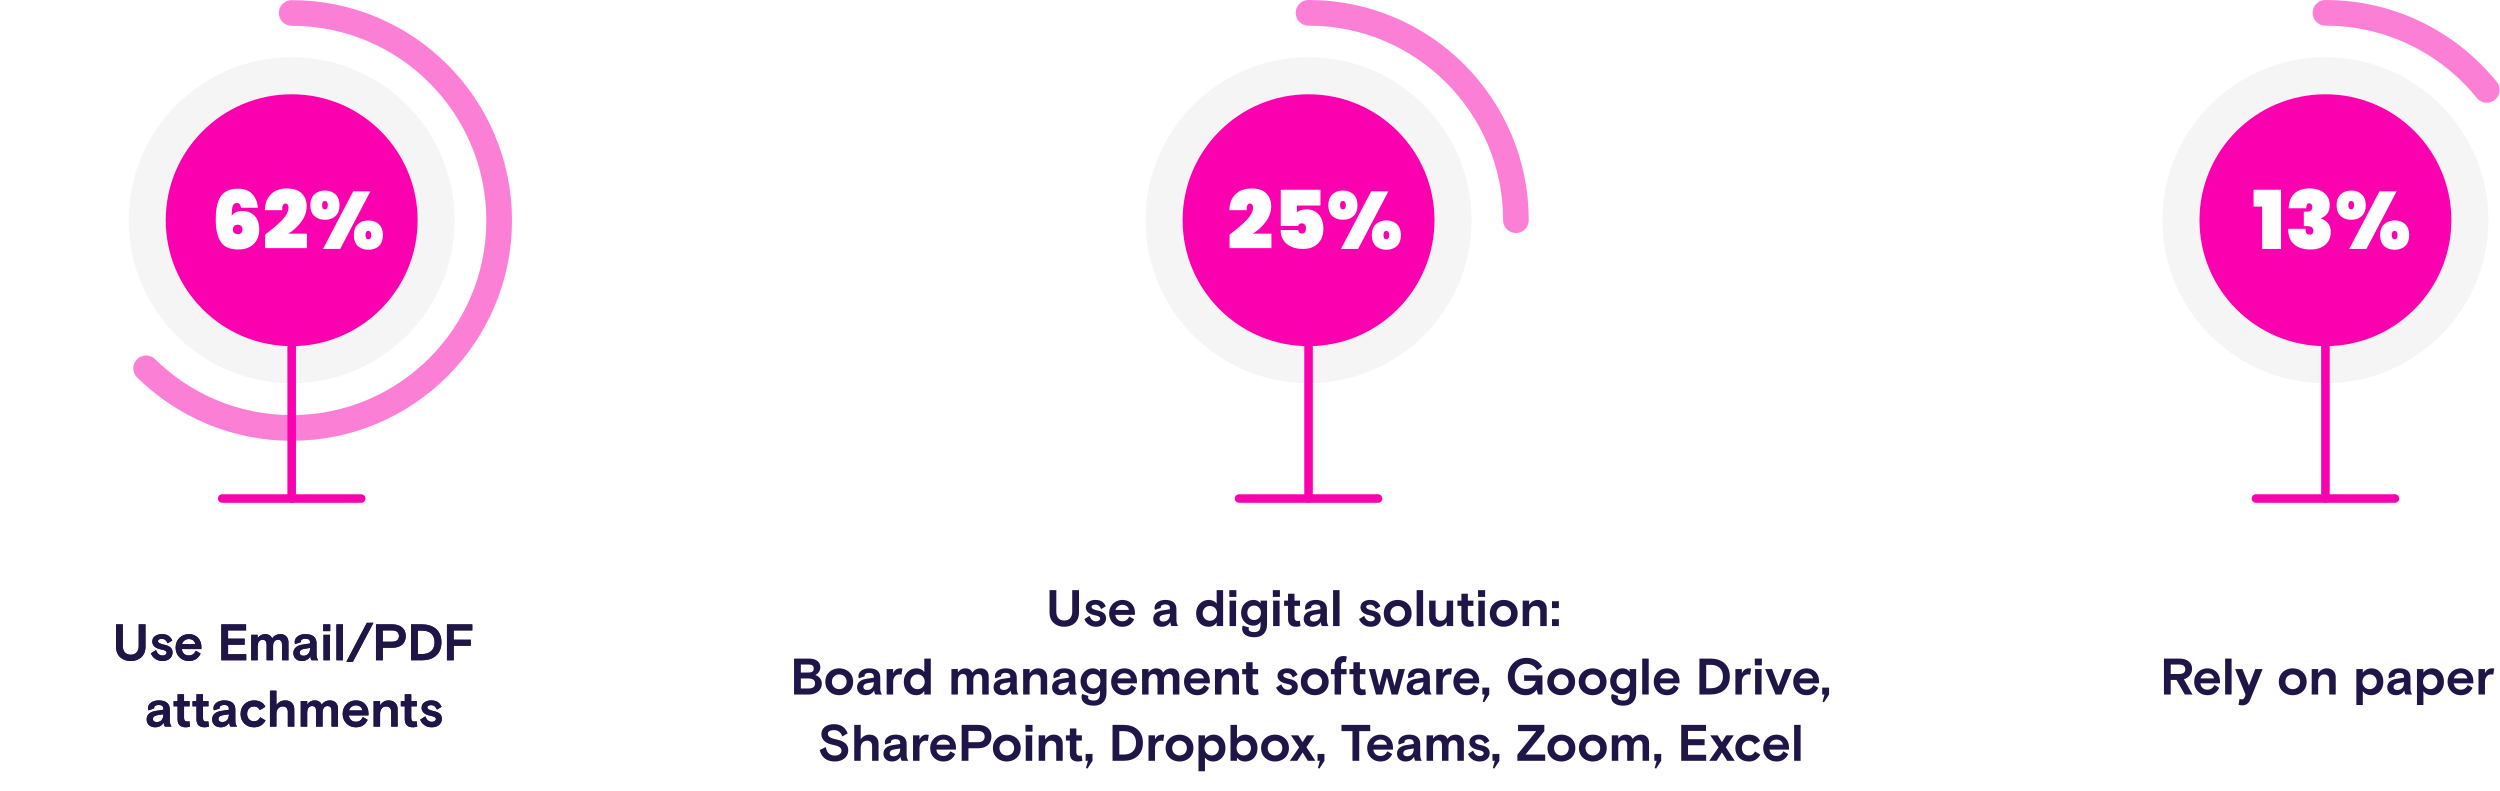 <svg xmlns="http://www.w3.org/2000/svg" width="1169" height="370" viewBox="0 0 1169 370" fill="none"><circle cx="136.387" cy="102.969" r="76.219" fill="#F5F5F5"></circle><path opacity="0.5" d="M136.386 6.064C189.97 6.064 233.408 49.503 233.408 103.087C233.408 156.671 189.97 200.109 136.386 200.109C109.869 200.109 85.837 189.471 68.324 172.23" stroke="#FB00AE" stroke-width="12" stroke-linecap="round"></path><path d="M134.387 233.105C134.387 234.21 135.282 235.105 136.387 235.105C137.491 235.105 138.387 234.21 138.387 233.105L134.387 233.105ZM134.387 107.105L134.387 233.105L138.387 233.105L138.387 107.105L134.387 107.105Z" fill="#FB00AE"></path><path d="M103.902 233.105L168.871 233.105" stroke="#FB00AE" stroke-width="4" stroke-linecap="round"></path><g filter="url(#filter0_d_74_377)"><circle cx="136.387" cy="102.968" r="58.886" fill="#FB00AE"></circle></g><path d="M112.732 97.13C112.581 96.373 112.353 95.818 112.05 95.464C111.773 95.111 111.331 94.934 110.725 94.934C109.766 94.934 109.122 95.426 108.794 96.411C108.491 97.37 108.339 98.872 108.339 100.917C108.794 100.211 109.45 99.655 110.308 99.251C111.167 98.847 112.139 98.645 113.224 98.645C115.648 98.645 117.579 99.39 119.018 100.88C120.483 102.369 121.215 104.528 121.215 107.355C121.215 109.249 120.811 110.902 120.003 112.316C119.22 113.705 118.097 114.778 116.633 115.535C115.168 116.293 113.439 116.671 111.444 116.671C107.481 116.671 104.729 115.46 103.189 113.036C101.649 110.587 100.879 107.166 100.879 102.773C100.879 99.34 101.232 96.562 101.939 94.442C102.646 92.321 103.757 90.756 105.272 89.746C106.812 88.736 108.806 88.231 111.255 88.231C114.259 88.231 116.519 89.089 118.034 90.806C119.574 92.523 120.42 94.631 120.571 97.13H112.732ZM111.141 105.083C110.46 105.083 109.917 105.272 109.513 105.651C109.109 106.03 108.907 106.56 108.907 107.242C108.907 107.999 109.096 108.567 109.475 108.946C109.879 109.299 110.435 109.476 111.141 109.476C111.848 109.476 112.391 109.299 112.77 108.946C113.174 108.567 113.376 107.999 113.376 107.242C113.376 106.56 113.174 106.03 112.77 105.651C112.366 105.272 111.823 105.083 111.141 105.083ZM123.934 109.703C127.317 107.179 129.994 104.894 131.963 102.849C133.932 100.779 134.917 98.847 134.917 97.055C134.917 96.449 134.778 95.982 134.5 95.653C134.248 95.325 133.907 95.161 133.478 95.161C132.973 95.161 132.569 95.426 132.266 95.956C131.988 96.461 131.887 97.244 131.963 98.304H123.821C123.897 95.956 124.401 94.025 125.336 92.51C126.295 90.996 127.532 89.885 129.047 89.178C130.562 88.471 132.228 88.117 134.046 88.117C137.277 88.117 139.638 88.9 141.127 90.465C142.642 92.005 143.4 93.987 143.4 96.411C143.4 98.961 142.579 101.359 140.938 103.606C139.322 105.828 137.29 107.709 134.841 109.249H143.513V116.028H123.934V109.703ZM145.119 95.956C145.119 93.735 145.75 92.043 147.013 90.882C148.275 89.695 149.929 89.102 151.974 89.102C153.993 89.102 155.622 89.695 156.859 90.882C158.121 92.043 158.752 93.735 158.752 95.956C158.752 98.178 158.121 99.87 156.859 101.031C155.622 102.192 153.993 102.773 151.974 102.773C149.929 102.773 148.275 102.192 147.013 101.031C145.75 99.87 145.119 98.178 145.119 95.956ZM173.181 89.481L159.055 116.406H151.027L165.152 89.481H173.181ZM151.898 93.987C151.039 93.987 150.61 94.644 150.61 95.956C150.61 97.244 151.039 97.888 151.898 97.888C152.352 97.888 152.693 97.724 152.92 97.395C153.173 97.067 153.299 96.588 153.299 95.956C153.299 95.3 153.173 94.808 152.92 94.48C152.693 94.151 152.352 93.987 151.898 93.987ZM165.455 109.93C165.455 107.709 166.086 106.017 167.349 104.856C168.611 103.669 170.252 103.076 172.272 103.076C174.317 103.076 175.958 103.669 177.195 104.856C178.432 106.017 179.051 107.709 179.051 109.93C179.051 112.152 178.432 113.856 177.195 115.043C175.958 116.204 174.317 116.785 172.272 116.785C170.252 116.785 168.611 116.204 167.349 115.043C166.086 113.856 165.455 112.152 165.455 109.93ZM172.234 107.961C171.35 107.961 170.909 108.618 170.909 109.93C170.909 111.243 171.35 111.9 172.234 111.9C172.663 111.9 172.991 111.736 173.219 111.407C173.471 111.079 173.597 110.587 173.597 109.93C173.597 109.299 173.471 108.82 173.219 108.491C172.991 108.138 172.663 107.961 172.234 107.961Z" fill="white"></path><path d="M61.142 309.086C57.206 309.086 54.254 306.686 54.254 302.39V291.95H57.422V302.078C57.422 304.694 58.862 306.158 61.142 306.158C63.422 306.158 64.862 304.694 64.862 302.078V291.95H68.03V302.39C68.03 306.686 65.078 309.086 61.142 309.086ZM75.977 309.086C73.001 309.086 71.321 307.358 70.529 305.51L72.953 303.974C73.457 305.462 74.489 306.542 76.025 306.542C76.961 306.542 77.897 306.086 77.897 305.222C77.897 304.43 77.105 304.022 75.353 303.686C73.025 303.23 71.201 302.126 71.201 299.966C71.201 297.734 73.313 296.51 75.641 296.51C78.233 296.51 79.601 297.494 80.561 299.51L78.377 300.806C77.873 299.51 76.913 298.718 75.689 298.718C74.705 298.718 73.889 299.03 73.889 299.774C73.889 300.542 74.825 301.07 76.697 301.454C79.481 302.03 80.681 303.134 80.681 305.126C80.681 307.358 78.929 309.086 75.977 309.086ZM88.225 309.086C84.913 309.086 82.105 306.566 82.105 302.798C82.105 299.03 84.913 296.51 88.369 296.51C91.777 296.51 94.177 298.982 94.177 302.462V303.518H85.009C85.201 305.342 86.497 306.494 88.273 306.494C89.881 306.494 90.841 305.726 91.561 304.31L93.817 305.606C92.641 308.006 90.841 309.086 88.225 309.086ZM85.057 301.214H91.369C91.081 299.726 89.953 298.814 88.273 298.814C86.689 298.814 85.489 299.87 85.057 301.214ZM103.478 308.75V291.95H115.07V294.782H106.646V298.646H114.398V301.478H106.646V305.918H115.142V308.75H103.478ZM117.464 308.75V296.846H120.488V298.43C121.376 297.062 122.696 296.51 123.944 296.51C125.696 296.51 126.752 297.278 127.256 298.55C128.12 297.158 129.584 296.51 131.048 296.51C133.52 296.51 134.888 298.07 134.888 300.422V308.75H131.864V301.382C131.864 299.99 131.312 299.15 129.992 299.15C128.648 299.15 127.688 300.158 127.688 302.126V308.75H124.664V301.43C124.664 299.99 124.064 299.15 122.744 299.15C121.568 299.15 120.488 300.158 120.488 302.078V308.75H117.464ZM141.172 309.086C138.82 309.086 137.164 307.622 137.164 305.366C137.164 302.942 139.156 301.766 141.412 301.43L144.988 300.878V300.422C144.988 299.27 144.268 298.622 142.804 298.622C141.412 298.622 140.668 299.222 140.668 299.966C140.668 300.062 140.668 300.11 140.716 300.254L138.004 301.166C137.86 300.854 137.788 300.494 137.788 300.158C137.788 298.31 139.612 296.51 142.804 296.51C146.14 296.51 148.012 297.926 148.012 300.83V305.798C148.012 307.166 148.228 307.91 148.804 308.75H145.732C145.54 308.51 145.156 307.886 145.156 306.854C144.316 308.342 142.876 309.086 141.172 309.086ZM141.892 306.638C143.644 306.638 144.988 305.486 144.988 303.182V302.966L142.108 303.446C140.812 303.662 140.116 304.238 140.116 305.198C140.116 306.158 140.836 306.638 141.892 306.638ZM151.117 295.118V291.95H154.429V295.118H151.117ZM151.261 308.75V296.846H154.285V308.75H151.261ZM157.308 308.75V291.95H160.332V308.75H157.308ZM161.939 309.47L171.539 291.23H174.611L165.011 309.47H161.939ZM175.806 308.75V291.95H183.438C187.23 291.95 189.726 293.894 189.726 297.422C189.726 300.95 187.23 302.894 183.438 302.894H178.974V308.75H175.806ZM178.974 300.062H183.342C185.55 300.062 186.558 299.006 186.558 297.422C186.558 295.838 185.55 294.782 183.342 294.782H178.974V300.062ZM192.213 308.75V291.95H197.277C202.533 291.95 206.421 294.71 206.421 300.35C206.421 305.99 202.533 308.75 197.277 308.75H192.213ZM195.381 305.822H197.493C200.901 305.822 203.205 303.998 203.205 300.35C203.205 296.702 200.901 294.878 197.493 294.878H195.381V305.822ZM208.994 308.75V291.95H220.85V294.782H212.162V299.126H220.13V301.958H212.162V308.75H208.994ZM72.57 340.086C70.218 340.086 68.562 338.622 68.562 336.366C68.562 333.942 70.554 332.766 72.81 332.43L76.386 331.878V331.422C76.386 330.27 75.666 329.622 74.202 329.622C72.81 329.622 72.066 330.222 72.066 330.966C72.066 331.062 72.066 331.11 72.114 331.254L69.402 332.166C69.258 331.854 69.186 331.494 69.186 331.158C69.186 329.31 71.01 327.51 74.202 327.51C77.538 327.51 79.41 328.926 79.41 331.83V336.798C79.41 338.166 79.626 338.91 80.202 339.75H77.13C76.938 339.51 76.554 338.886 76.554 337.854C75.714 339.342 74.274 340.086 72.57 340.086ZM73.29 337.638C75.042 337.638 76.386 336.486 76.386 334.182V333.966L73.506 334.446C72.21 334.662 71.514 335.238 71.514 336.198C71.514 337.158 72.234 337.638 73.29 337.638ZM86.848 340.086C84.784 340.086 83.032 339.222 83.032 336.294V330.294H81.184V327.846H83.032V324.63H86.056V327.846H88.648V330.294H86.056V335.718C86.056 336.942 86.656 337.398 87.568 337.398C88.024 337.398 88.336 337.326 88.576 337.254L88.864 339.75C88.336 339.942 87.544 340.086 86.848 340.086ZM95.684 340.086C93.62 340.086 91.868 339.222 91.868 336.294V330.294H90.02V327.846H91.868V324.63H94.892V327.846H97.484V330.294H94.892V335.718C94.892 336.942 95.492 337.398 96.404 337.398C96.86 337.398 97.172 337.326 97.412 337.254L97.7 339.75C97.172 339.942 96.38 340.086 95.684 340.086ZM103.203 340.086C100.851 340.086 99.195 338.622 99.195 336.366C99.195 333.942 101.187 332.766 103.443 332.43L107.019 331.878V331.422C107.019 330.27 106.299 329.622 104.835 329.622C103.443 329.622 102.699 330.222 102.699 330.966C102.699 331.062 102.699 331.11 102.747 331.254L100.035 332.166C99.891 331.854 99.819 331.494 99.819 331.158C99.819 329.31 101.643 327.51 104.835 327.51C108.171 327.51 110.043 328.926 110.043 331.83V336.798C110.043 338.166 110.259 338.91 110.835 339.75H107.763C107.571 339.51 107.187 338.886 107.187 337.854C106.347 339.342 104.907 340.086 103.203 340.086ZM103.923 337.638C105.675 337.638 107.019 336.486 107.019 334.182V333.966L104.139 334.446C102.843 334.662 102.147 335.238 102.147 336.198C102.147 337.158 102.867 337.638 103.923 337.638ZM118.744 340.086C115.216 340.086 112.48 337.59 112.48 333.798C112.48 330.006 115.36 327.51 118.744 327.51C121.336 327.51 123.208 328.542 124.072 330.486L121.504 332.046C120.784 330.702 119.8 330.342 118.72 330.342C116.944 330.342 115.552 331.686 115.552 333.798C115.552 335.934 116.896 337.254 118.72 337.254C120.208 337.254 121.048 336.654 121.696 335.382L124.192 336.894C122.992 338.934 121.288 340.086 118.744 340.086ZM126.23 339.75V322.95H129.254V329.718C130.142 328.326 131.63 327.51 133.382 327.51C135.974 327.51 137.606 329.166 137.606 331.71V339.75H134.582V332.886C134.582 331.326 133.766 330.342 132.182 330.342C130.502 330.342 129.254 331.71 129.254 333.702V339.75H126.23ZM140.62 339.75V327.846H143.644V329.43C144.532 328.062 145.852 327.51 147.1 327.51C148.852 327.51 149.908 328.278 150.412 329.55C151.276 328.158 152.74 327.51 154.204 327.51C156.676 327.51 158.044 329.07 158.044 331.422V339.75H155.02V332.382C155.02 330.99 154.468 330.15 153.148 330.15C151.804 330.15 150.844 331.158 150.844 333.126V339.75H147.82V332.43C147.82 330.99 147.22 330.15 145.9 330.15C144.724 330.15 143.644 331.158 143.644 333.078V339.75H140.62ZM166.342 340.086C163.03 340.086 160.222 337.566 160.222 333.798C160.222 330.03 163.03 327.51 166.486 327.51C169.894 327.51 172.294 329.982 172.294 333.462V334.518H163.126C163.318 336.342 164.614 337.494 166.39 337.494C167.998 337.494 168.958 336.726 169.678 335.31L171.934 336.606C170.758 339.006 168.958 340.086 166.342 340.086ZM163.174 332.214H169.486C169.198 330.726 168.07 329.814 166.39 329.814C164.806 329.814 163.606 330.87 163.174 332.214ZM174.699 339.75V327.846H177.723V329.766C178.611 328.398 180.027 327.51 181.755 327.51C184.299 327.51 185.931 329.166 185.931 331.638V339.75H182.907V332.886C182.907 331.326 182.163 330.342 180.483 330.342C178.899 330.342 177.723 331.71 177.723 333.702V339.75H174.699ZM193.091 340.086C191.027 340.086 189.275 339.222 189.275 336.294V330.294H187.427V327.846H189.275V324.63H192.299V327.846H194.891V330.294H192.299V335.718C192.299 336.942 192.899 337.398 193.811 337.398C194.267 337.398 194.579 337.326 194.819 337.254L195.107 339.75C194.579 339.942 193.787 340.086 193.091 340.086ZM201.907 340.086C198.931 340.086 197.251 338.358 196.459 336.51L198.883 334.974C199.387 336.462 200.419 337.542 201.955 337.542C202.891 337.542 203.827 337.086 203.827 336.222C203.827 335.43 203.035 335.022 201.283 334.686C198.955 334.23 197.131 333.126 197.131 330.966C197.131 328.734 199.243 327.51 201.571 327.51C204.163 327.51 205.531 328.494 206.491 330.51L204.307 331.806C203.803 330.51 202.843 329.718 201.619 329.718C200.635 329.718 199.819 330.03 199.819 330.774C199.819 331.542 200.755 332.07 202.627 332.454C205.411 333.03 206.611 334.134 206.611 336.126C206.611 338.358 204.859 340.086 201.907 340.086Z" fill="#201547"></path><path d="M61.142 309.086C57.206 309.086 54.254 306.686 54.254 302.39V291.95H57.422V302.078C57.422 304.694 58.862 306.158 61.142 306.158C63.422 306.158 64.862 304.694 64.862 302.078V291.95H68.03V302.39C68.03 306.686 65.078 309.086 61.142 309.086Z" fill="#201547"></path><path d="M75.978 309.086C73.001 309.086 71.322 307.358 70.529 305.51L72.954 303.974C73.457 305.462 74.49 306.542 76.025 306.542C76.962 306.542 77.897 306.086 77.897 305.222C77.897 304.43 77.106 304.022 75.353 303.686C73.025 303.23 71.201 302.126 71.201 299.966C71.201 297.734 73.314 296.51 75.641 296.51C78.234 296.51 79.602 297.494 80.561 299.51L78.377 300.806C77.874 299.51 76.913 298.718 75.689 298.718C74.706 298.718 73.889 299.03 73.889 299.774C73.889 300.542 74.826 301.07 76.698 301.454C79.481 302.03 80.681 303.134 80.681 305.126C80.681 307.358 78.93 309.086 75.978 309.086Z" fill="#201547"></path><path d="M88.225 309.086C84.913 309.086 82.105 306.566 82.105 302.798C82.105 299.03 84.913 296.51 88.369 296.51C91.777 296.51 94.177 298.982 94.177 302.462V303.518H85.009C85.201 305.342 86.497 306.494 88.273 306.494C89.881 306.494 90.841 305.726 91.561 304.31L93.817 305.606C92.641 308.006 90.841 309.086 88.225 309.086ZM85.057 301.214H91.369C91.081 299.726 89.953 298.814 88.273 298.814C86.689 298.814 85.489 299.87 85.057 301.214Z" fill="#201547"></path><path d="M103.478 308.75V291.95H115.07V294.782H106.646V298.646H114.398V301.478H106.646V305.918H115.142V308.75H103.478Z" fill="#201547"></path><path d="M117.464 308.75V296.846H120.488V298.43C121.376 297.062 122.696 296.51 123.944 296.51C125.696 296.51 126.752 297.278 127.256 298.55C128.12 297.158 129.584 296.51 131.048 296.51C133.52 296.51 134.888 298.07 134.888 300.422V308.75H131.864V301.382C131.864 299.99 131.312 299.15 129.992 299.15C128.648 299.15 127.688 300.158 127.688 302.126V308.75H124.664V301.43C124.664 299.99 124.064 299.15 122.744 299.15C121.568 299.15 120.488 300.158 120.488 302.078V308.75H117.464Z" fill="#201547"></path><path d="M141.172 309.086C138.82 309.086 137.164 307.622 137.164 305.366C137.164 302.942 139.156 301.766 141.412 301.43L144.988 300.878V300.422C144.988 299.27 144.268 298.622 142.804 298.622C141.412 298.622 140.668 299.222 140.668 299.966C140.668 300.062 140.668 300.11 140.716 300.254L138.004 301.166C137.86 300.854 137.788 300.494 137.788 300.158C137.788 298.31 139.612 296.51 142.804 296.51C146.14 296.51 148.012 297.926 148.012 300.83V305.798C148.012 307.166 148.228 307.91 148.804 308.75H145.732C145.54 308.51 145.156 307.886 145.156 306.854C144.316 308.342 142.876 309.086 141.172 309.086ZM141.892 306.638C143.644 306.638 144.988 305.486 144.988 303.182V302.966L142.108 303.446C140.812 303.662 140.116 304.238 140.116 305.198C140.116 306.158 140.836 306.638 141.892 306.638Z" fill="#201547"></path><path d="M151.117 295.118V291.95H154.429V295.118H151.117ZM151.261 308.75V296.846H154.285V308.75H151.261Z" fill="#201547"></path><path d="M157.308 308.75V291.95H160.332V308.75H157.308Z" fill="#201547"></path><path d="M161.939 309.47L171.539 291.23H174.611L165.011 309.47H161.939Z" fill="#201547"></path><path d="M175.806 308.75V291.95H183.438C187.23 291.95 189.726 293.894 189.726 297.422C189.726 300.95 187.23 302.894 183.438 302.894H178.974V308.75H175.806ZM178.974 300.062H183.342C185.55 300.062 186.558 299.006 186.558 297.422C186.558 295.838 185.55 294.782 183.342 294.782H178.974V300.062Z" fill="#201547"></path><path d="M192.213 308.75V291.95H197.277C202.533 291.95 206.421 294.71 206.421 300.35C206.421 305.99 202.533 308.75 197.277 308.75H192.213ZM195.381 305.822H197.493C200.901 305.822 203.205 303.998 203.205 300.35C203.205 296.702 200.901 294.878 197.493 294.878H195.381V305.822Z" fill="#201547"></path><path d="M208.994 308.75V291.95H220.85V294.782H212.162V299.126H220.13V301.958H212.162V308.75H208.994Z" fill="#201547"></path><path d="M72.57 340.086C70.218 340.086 68.562 338.622 68.562 336.366C68.562 333.942 70.554 332.766 72.81 332.43L76.386 331.878V331.422C76.386 330.27 75.666 329.622 74.202 329.622C72.81 329.622 72.066 330.222 72.066 330.966C72.066 331.062 72.066 331.11 72.114 331.254L69.402 332.166C69.258 331.854 69.186 331.494 69.186 331.158C69.186 329.31 71.01 327.51 74.202 327.51C77.538 327.51 79.41 328.926 79.41 331.83V336.798C79.41 338.166 79.626 338.91 80.202 339.75H77.13C76.938 339.51 76.554 338.886 76.554 337.854C75.714 339.342 74.274 340.086 72.57 340.086ZM73.29 337.638C75.042 337.638 76.386 336.486 76.386 334.182V333.966L73.506 334.446C72.21 334.662 71.514 335.238 71.514 336.198C71.514 337.158 72.234 337.638 73.29 337.638Z" fill="#201547"></path><path d="M86.849 340.086C84.784 340.086 83.032 339.222 83.032 336.294V330.294H81.184V327.846H83.032V324.63H86.056V327.846H88.648V330.294H86.056V335.718C86.056 336.942 86.656 337.398 87.569 337.398C88.025 337.398 88.337 337.326 88.576 337.254L88.865 339.75C88.337 339.942 87.544 340.086 86.849 340.086Z" fill="#201547"></path><path d="M95.684 340.086C93.621 340.086 91.868 339.222 91.868 336.294V330.294H90.02V327.846H91.868V324.63H94.892V327.846H97.484V330.294H94.892V335.718C94.892 336.942 95.493 337.398 96.404 337.398C96.861 337.398 97.172 337.326 97.412 337.254L97.701 339.75C97.172 339.942 96.38 340.086 95.684 340.086Z" fill="#201547"></path><path d="M103.203 340.086C100.851 340.086 99.195 338.622 99.195 336.366C99.195 333.942 101.187 332.766 103.443 332.43L107.019 331.878V331.422C107.019 330.27 106.299 329.622 104.835 329.622C103.443 329.622 102.699 330.222 102.699 330.966C102.699 331.062 102.699 331.11 102.747 331.254L100.035 332.166C99.891 331.854 99.819 331.494 99.819 331.158C99.819 329.31 101.643 327.51 104.835 327.51C108.171 327.51 110.043 328.926 110.043 331.83V336.798C110.043 338.166 110.259 338.91 110.835 339.75H107.763C107.571 339.51 107.187 338.886 107.187 337.854C106.347 339.342 104.907 340.086 103.203 340.086ZM103.923 337.638C105.675 337.638 107.019 336.486 107.019 334.182V333.966L104.139 334.446C102.843 334.662 102.147 335.238 102.147 336.198C102.147 337.158 102.867 337.638 103.923 337.638Z" fill="#201547"></path><path d="M118.744 340.086C115.216 340.086 112.48 337.59 112.48 333.798C112.48 330.006 115.36 327.51 118.744 327.51C121.336 327.51 123.208 328.542 124.072 330.486L121.504 332.046C120.784 330.702 119.8 330.342 118.72 330.342C116.944 330.342 115.552 331.686 115.552 333.798C115.552 335.934 116.896 337.254 118.72 337.254C120.208 337.254 121.048 336.654 121.696 335.382L124.192 336.894C122.992 338.934 121.288 340.086 118.744 340.086Z" fill="#201547"></path><path d="M126.23 339.75V322.95H129.254V329.718C130.142 328.326 131.63 327.51 133.382 327.51C135.974 327.51 137.606 329.166 137.606 331.71V339.75H134.582V332.886C134.582 331.326 133.766 330.342 132.182 330.342C130.502 330.342 129.254 331.71 129.254 333.702V339.75H126.23Z" fill="#201547"></path><path d="M140.621 339.75V327.846H143.645V329.43C144.533 328.062 145.853 327.51 147.101 327.51C148.853 327.51 149.909 328.278 150.413 329.55C151.277 328.158 152.741 327.51 154.205 327.51C156.677 327.51 158.045 329.07 158.045 331.422V339.75H155.021V332.382C155.021 330.99 154.469 330.15 153.149 330.15C151.805 330.15 150.845 331.158 150.845 333.126V339.75H147.821V332.43C147.821 330.99 147.221 330.15 145.901 330.15C144.725 330.15 143.645 331.158 143.645 333.078V339.75H140.621Z" fill="#201547"></path><path d="M166.342 340.086C163.03 340.086 160.222 337.566 160.222 333.798C160.222 330.03 163.03 327.51 166.486 327.51C169.894 327.51 172.294 329.982 172.294 333.462V334.518H163.126C163.318 336.342 164.614 337.494 166.39 337.494C167.998 337.494 168.958 336.726 169.678 335.31L171.934 336.606C170.758 339.006 168.958 340.086 166.342 340.086ZM163.174 332.214H169.486C169.198 330.726 168.07 329.814 166.39 329.814C164.806 329.814 163.606 330.87 163.174 332.214Z" fill="#201547"></path><path d="M174.699 339.75V327.846H177.723V329.766C178.611 328.398 180.027 327.51 181.755 327.51C184.299 327.51 185.931 329.166 185.931 331.638V339.75H182.907V332.886C182.907 331.326 182.163 330.342 180.483 330.342C178.899 330.342 177.723 331.71 177.723 333.702V339.75H174.699Z" fill="#201547"></path><path d="M193.091 340.086C191.027 340.086 189.275 339.222 189.275 336.294V330.294H187.427V327.846H189.275V324.63H192.299V327.846H194.891V330.294H192.299V335.718C192.299 336.942 192.899 337.398 193.811 337.398C194.267 337.398 194.579 337.326 194.819 337.254L195.107 339.75C194.579 339.942 193.787 340.086 193.091 340.086Z" fill="#201547"></path><path d="M201.907 340.086C198.931 340.086 197.251 338.358 196.459 336.51L198.883 334.974C199.387 336.462 200.419 337.542 201.955 337.542C202.891 337.542 203.827 337.086 203.827 336.222C203.827 335.43 203.035 335.022 201.283 334.686C198.955 334.23 197.131 333.126 197.131 330.966C197.131 328.734 199.243 327.51 201.571 327.51C204.163 327.51 205.531 328.494 206.491 330.51L204.307 331.806C203.803 330.51 202.843 329.718 201.619 329.718C200.635 329.718 199.819 330.03 199.819 330.774C199.819 331.542 200.755 332.07 202.627 332.454C205.411 333.03 206.611 334.134 206.611 336.126C206.611 338.358 204.859 340.086 201.907 340.086Z" fill="#201547"></path><circle cx="611.876" cy="102.969" r="76.219" fill="#F5F5F5"></circle><path opacity="0.5" d="M708.845 102.969C708.845 49.414 665.43 6 611.876 6" stroke="#FB00AE" stroke-width="12" stroke-linecap="round"></path><path d="M609.876 233.105C609.876 234.21 610.771 235.105 611.876 235.105C612.981 235.105 613.876 234.21 613.876 233.105L609.876 233.105ZM609.876 107.105L609.876 233.105L613.876 233.105L613.876 107.105L609.876 107.105Z" fill="#FB00AE"></path><path d="M579.392 233.105L644.36 233.105" stroke="#FB00AE" stroke-width="4" stroke-linecap="round"></path><g filter="url(#filter1_d_74_377)"><circle cx="611.876" cy="102.968" r="58.886" fill="#FB00AE"></circle></g><path d="M574.941 109.703C578.324 107.179 581.001 104.894 582.97 102.849C584.939 100.779 585.924 98.847 585.924 97.055C585.924 96.449 585.785 95.982 585.507 95.653C585.255 95.325 584.914 95.161 584.485 95.161C583.98 95.161 583.576 95.426 583.273 95.956C582.995 96.461 582.894 97.244 582.97 98.304H574.828C574.903 95.956 575.408 94.025 576.343 92.51C577.302 90.996 578.539 89.885 580.054 89.178C581.569 88.471 583.235 88.117 585.053 88.117C588.284 88.117 590.645 88.9 592.134 90.465C593.649 92.005 594.407 93.987 594.407 96.411C594.407 98.961 593.586 101.359 591.945 103.606C590.329 105.828 588.297 107.709 585.848 109.249H594.52V116.028H574.941V109.703ZM617.447 96.108H606.465V99.289C606.944 98.86 607.563 98.519 608.32 98.266C609.103 98.014 609.974 97.888 610.933 97.888C612.65 97.888 614.102 98.292 615.288 99.1C616.475 99.908 617.358 100.993 617.939 102.356C618.52 103.695 618.81 105.184 618.81 106.825C618.81 109.855 617.952 112.215 616.235 113.907C614.543 115.573 612.208 116.406 609.229 116.406C607.058 116.406 605.177 116.028 603.586 115.27C602.021 114.513 600.822 113.465 599.989 112.127C599.181 110.789 598.802 109.261 598.853 107.545H607.033C607.033 107.949 607.171 108.327 607.449 108.681C607.727 109.034 608.181 109.211 608.812 109.211C609.444 109.211 609.911 108.984 610.214 108.529C610.517 108.075 610.668 107.456 610.668 106.674C610.668 105.942 610.491 105.386 610.138 105.007C609.81 104.629 609.33 104.439 608.699 104.439C608.169 104.439 607.765 104.566 607.487 104.818C607.209 105.07 607.07 105.361 607.07 105.689H598.891V88.723H617.447V96.108ZM621.126 95.956C621.126 93.735 621.757 92.043 623.02 90.882C624.282 89.695 625.936 89.102 627.981 89.102C630 89.102 631.629 89.695 632.866 90.882C634.128 92.043 634.759 93.735 634.759 95.956C634.759 98.178 634.128 99.87 632.866 101.031C631.629 102.192 630 102.773 627.981 102.773C625.936 102.773 624.282 102.192 623.02 101.031C621.757 99.87 621.126 98.178 621.126 95.956ZM649.188 89.481L635.062 116.406H627.034L641.159 89.481H649.188ZM627.905 93.987C627.046 93.987 626.617 94.644 626.617 95.956C626.617 97.244 627.046 97.888 627.905 97.888C628.359 97.888 628.7 97.724 628.927 97.395C629.18 97.067 629.306 96.588 629.306 95.956C629.306 95.3 629.18 94.808 628.927 94.48C628.7 94.151 628.359 93.987 627.905 93.987ZM641.462 109.93C641.462 107.709 642.094 106.017 643.356 104.856C644.618 103.669 646.259 103.076 648.279 103.076C650.324 103.076 651.965 103.669 653.202 104.856C654.439 106.017 655.058 107.709 655.058 109.93C655.058 112.152 654.439 113.856 653.202 115.043C651.965 116.204 650.324 116.785 648.279 116.785C646.259 116.785 644.618 116.204 643.356 115.043C642.094 113.856 641.462 112.152 641.462 109.93ZM648.241 107.961C647.357 107.961 646.916 108.618 646.916 109.93C646.916 111.243 647.357 111.9 648.241 111.9C648.67 111.9 648.998 111.736 649.226 111.407C649.478 111.079 649.604 110.587 649.604 109.93C649.604 109.299 649.478 108.82 649.226 108.491C648.998 108.138 648.67 107.961 648.241 107.961Z" fill="white"></path><path d="M497.654 293.086C493.718 293.086 490.766 290.686 490.766 286.39V275.95H493.934V286.078C493.934 288.694 495.374 290.158 497.654 290.158C499.934 290.158 501.374 288.694 501.374 286.078V275.95H504.542V286.39C504.542 290.686 501.59 293.086 497.654 293.086Z" fill="#201547"></path><path d="M512.489 293.086C509.513 293.086 507.833 291.358 507.041 289.51L509.465 287.974C509.969 289.462 511.001 290.542 512.537 290.542C513.473 290.542 514.409 290.086 514.409 289.222C514.409 288.43 513.617 288.022 511.865 287.686C509.537 287.23 507.713 286.126 507.713 283.966C507.713 281.734 509.825 280.51 512.153 280.51C514.745 280.51 516.113 281.494 517.073 283.51L514.889 284.806C514.385 283.51 513.425 282.718 512.201 282.718C511.217 282.718 510.401 283.03 510.401 283.774C510.401 284.542 511.337 285.07 513.209 285.454C515.993 286.03 517.193 287.134 517.193 289.126C517.193 291.358 515.441 293.086 512.489 293.086Z" fill="#201547"></path><path d="M524.737 293.086C521.425 293.086 518.617 290.566 518.617 286.798C518.617 283.03 521.425 280.51 524.881 280.51C528.289 280.51 530.689 282.982 530.689 286.462V287.518H521.521C521.713 289.342 523.009 290.494 524.785 290.494C526.393 290.494 527.353 289.726 528.073 288.31L530.329 289.606C529.153 292.006 527.353 293.086 524.737 293.086ZM521.569 285.214H527.881C527.593 283.726 526.465 282.814 524.785 282.814C523.201 282.814 522.001 283.87 521.569 285.214Z" fill="#201547"></path><path d="M543.254 293.086C540.902 293.086 539.246 291.622 539.246 289.366C539.246 286.942 541.238 285.766 543.494 285.43L547.07 284.878V284.422C547.07 283.27 546.35 282.622 544.886 282.622C543.494 282.622 542.75 283.222 542.75 283.966C542.75 284.062 542.75 284.11 542.798 284.254L540.086 285.166C539.942 284.854 539.87 284.494 539.87 284.158C539.87 282.31 541.694 280.51 544.886 280.51C548.222 280.51 550.094 281.926 550.094 284.83V289.798C550.094 291.166 550.31 291.91 550.886 292.75H547.814C547.622 292.51 547.238 291.886 547.238 290.854C546.398 292.342 544.958 293.086 543.254 293.086ZM543.974 290.638C545.726 290.638 547.07 289.486 547.07 287.182V286.966L544.19 287.446C542.894 287.662 542.198 288.238 542.198 289.198C542.198 290.158 542.918 290.638 543.974 290.638Z" fill="#201547"></path><path d="M565.16 293.086C561.92 293.086 559.304 290.758 559.304 286.798C559.304 282.838 562.232 280.51 565.16 280.51C566.936 280.51 568.232 281.206 568.904 282.31V275.95H571.928V292.75H568.904V291.07C568.28 292.174 566.96 293.086 565.16 293.086ZM565.736 290.254C567.656 290.254 569.096 288.814 569.096 286.798C569.096 284.782 567.656 283.342 565.736 283.342C563.816 283.342 562.376 284.782 562.376 286.798C562.376 288.814 563.816 290.254 565.736 290.254Z" fill="#201547"></path><path d="M574.809 279.118V275.95H578.121V279.118H574.809ZM574.953 292.75V280.846H577.977V292.75H574.953Z" fill="#201547"></path><path d="M586.52 297.982C582.968 297.982 580.808 296.446 580.808 293.902C580.808 293.35 580.952 292.87 581.144 292.534L584.024 293.422C583.928 293.686 583.88 293.95 583.88 294.238C583.88 295.03 584.84 295.582 586.52 295.582C588.32 295.582 589.448 294.646 589.448 292.318V290.782C588.848 291.766 587.744 292.558 586.064 292.558C582.92 292.558 580.328 290.086 580.328 286.534C580.328 282.982 583.016 280.51 586.088 280.51C587.528 280.51 588.728 281.086 589.448 282.142V280.846H592.472V291.934C592.472 295.99 590.072 297.982 586.52 297.982ZM586.4 289.918C588.08 289.918 589.616 288.718 589.616 286.534C589.616 284.35 588.08 283.15 586.4 283.15C584.72 283.15 583.256 284.35 583.256 286.534C583.256 288.718 584.72 289.918 586.4 289.918Z" fill="#201547"></path><path d="M595.176 279.118V275.95H598.488V279.118H595.176ZM595.32 292.75V280.846H598.344V292.75H595.32Z" fill="#201547"></path><path d="M606.095 293.086C604.031 293.086 602.279 292.222 602.279 289.294V283.294H600.431V280.846H602.279V277.63H605.303V280.846H607.895V283.294H605.303V288.718C605.303 289.942 605.903 290.398 606.815 290.398C607.271 290.398 607.583 290.326 607.823 290.254L608.111 292.75C607.583 292.942 606.791 293.086 606.095 293.086Z" fill="#201547"></path><path d="M613.614 293.086C611.262 293.086 609.606 291.622 609.606 289.366C609.606 286.942 611.598 285.766 613.854 285.43L617.43 284.878V284.422C617.43 283.27 616.71 282.622 615.246 282.622C613.854 282.622 613.11 283.222 613.11 283.966C613.11 284.062 613.11 284.11 613.158 284.254L610.446 285.166C610.302 284.854 610.23 284.494 610.23 284.158C610.23 282.31 612.054 280.51 615.246 280.51C618.582 280.51 620.454 281.926 620.454 284.83V289.798C620.454 291.166 620.67 291.91 621.246 292.75H618.174C617.982 292.51 617.598 291.886 617.598 290.854C616.758 292.342 615.318 293.086 613.614 293.086ZM614.334 290.638C616.086 290.638 617.43 289.486 617.43 287.182V286.966L614.55 287.446C613.254 287.662 612.558 288.238 612.558 289.198C612.558 290.158 613.278 290.638 614.334 290.638Z" fill="#201547"></path><path d="M623.351 292.75V275.95H626.375V292.75H623.351Z" fill="#201547"></path><path d="M640.927 293.086C637.951 293.086 636.271 291.358 635.479 289.51L637.903 287.974C638.407 289.462 639.439 290.542 640.975 290.542C641.911 290.542 642.847 290.086 642.847 289.222C642.847 288.43 642.055 288.022 640.303 287.686C637.975 287.23 636.151 286.126 636.151 283.966C636.151 281.734 638.263 280.51 640.591 280.51C643.183 280.51 644.551 281.494 645.511 283.51L643.327 284.806C642.823 283.51 641.863 282.718 640.639 282.718C639.655 282.718 638.839 283.03 638.839 283.774C638.839 284.542 639.775 285.07 641.647 285.454C644.431 286.03 645.631 287.134 645.631 289.126C645.631 291.358 643.879 293.086 640.927 293.086Z" fill="#201547"></path><path d="M653.558 293.086C650.294 293.086 647.054 290.974 647.054 286.798C647.054 282.622 650.294 280.51 653.558 280.51C656.822 280.51 660.062 282.622 660.062 286.798C660.062 290.974 656.822 293.086 653.558 293.086ZM653.558 290.254C655.334 290.254 656.99 288.982 656.99 286.798C656.99 284.614 655.334 283.342 653.558 283.342C651.782 283.342 650.126 284.614 650.126 286.798C650.126 288.982 651.782 290.254 653.558 290.254Z" fill="#201547"></path><path d="M662.422 292.75V275.95H665.446V292.75H662.422Z" fill="#201547"></path><path d="M672.673 293.086C670.177 293.086 668.257 291.43 668.257 288.238V280.846H671.281V287.542C671.281 289.27 672.025 290.254 673.705 290.254C675.385 290.254 676.465 288.886 676.465 286.99V280.846H679.489V292.75H676.465V290.878C675.697 292.294 674.353 293.086 672.673 293.086Z" fill="#201547"></path><path d="M687.165 293.086C685.101 293.086 683.349 292.222 683.349 289.294V283.294H681.501V280.846H683.349V277.63H686.373V280.846H688.965V283.294H686.373V288.718C686.373 289.942 686.973 290.398 687.885 290.398C688.341 290.398 688.653 290.326 688.893 290.254L689.181 292.75C688.653 292.942 687.861 293.086 687.165 293.086Z" fill="#201547"></path><path d="M691.129 279.118V275.95H694.441V279.118H691.129ZM691.273 292.75V280.846H694.297V292.75H691.273Z" fill="#201547"></path><path d="M703.152 293.086C699.888 293.086 696.648 290.974 696.648 286.798C696.648 282.622 699.888 280.51 703.152 280.51C706.416 280.51 709.656 282.622 709.656 286.798C709.656 290.974 706.416 293.086 703.152 293.086ZM703.152 290.254C704.928 290.254 706.584 288.982 706.584 286.798C706.584 284.614 704.928 283.342 703.152 283.342C701.376 283.342 699.72 284.614 699.72 286.798C699.72 288.982 701.376 290.254 703.152 290.254Z" fill="#201547"></path><path d="M712.015 292.75V280.846H715.039V282.766C715.927 281.398 717.343 280.51 719.071 280.51C721.615 280.51 723.247 282.166 723.247 284.638V292.75H720.223V285.886C720.223 284.326 719.479 283.342 717.799 283.342C716.215 283.342 715.039 284.71 715.039 286.702V292.75H712.015Z" fill="#201547"></path><path d="M725.713 284.35V281.134H728.929V284.35H725.713ZM725.713 292.75V289.534H728.929V292.75H725.713Z" fill="#201547"></path><path d="M371.299 324.75V307.95H378.211C381.667 307.95 383.587 309.486 383.587 312.054C383.587 313.806 382.459 315.03 381.259 315.63C382.963 316.302 384.283 317.526 384.283 319.71C384.283 322.878 381.571 324.75 378.331 324.75H371.299ZM374.467 314.478H377.971C379.747 314.478 380.515 313.878 380.515 312.606C380.515 311.334 379.747 310.734 377.971 310.734H374.467V314.478ZM374.467 321.918H378.139C380.179 321.918 381.115 321.078 381.115 319.59C381.115 318.102 380.179 317.262 378.139 317.262H374.467V321.918Z" fill="#201547"></path><path d="M392.429 325.086C389.165 325.086 385.925 322.974 385.925 318.798C385.925 314.622 389.165 312.51 392.429 312.51C395.693 312.51 398.933 314.622 398.933 318.798C398.933 322.974 395.693 325.086 392.429 325.086ZM392.429 322.254C394.205 322.254 395.861 320.982 395.861 318.798C395.861 316.614 394.205 315.342 392.429 315.342C390.653 315.342 388.997 316.614 388.997 318.798C388.997 320.982 390.653 322.254 392.429 322.254Z" fill="#201547"></path><path d="M404.774 325.086C402.422 325.086 400.766 323.622 400.766 321.366C400.766 318.942 402.758 317.766 405.014 317.43L408.59 316.878V316.422C408.59 315.27 407.87 314.622 406.406 314.622C405.014 314.622 404.27 315.222 404.27 315.966C404.27 316.062 404.27 316.11 404.318 316.254L401.606 317.166C401.462 316.854 401.39 316.494 401.39 316.158C401.39 314.31 403.214 312.51 406.406 312.51C409.742 312.51 411.614 313.926 411.614 316.83V321.798C411.614 323.166 411.83 323.91 412.406 324.75H409.334C409.142 324.51 408.758 323.886 408.758 322.854C407.918 324.342 406.478 325.086 404.774 325.086ZM405.494 322.638C407.246 322.638 408.59 321.486 408.59 319.182V318.966L405.71 319.446C404.414 319.662 403.718 320.238 403.718 321.198C403.718 322.158 404.438 322.638 405.494 322.638Z" fill="#201547"></path><path d="M414.605 324.75V312.846H417.629V314.742C418.301 313.374 419.405 312.51 420.941 312.51C421.325 312.51 421.661 312.558 421.973 312.654L421.493 315.51C421.229 315.414 420.893 315.342 420.509 315.342C418.709 315.342 417.629 316.854 417.629 318.87V324.75H414.605Z" fill="#201547"></path><path d="M428.461 325.086C425.221 325.086 422.605 322.758 422.605 318.798C422.605 314.838 425.533 312.51 428.461 312.51C430.237 312.51 431.533 313.206 432.205 314.31V307.95H435.229V324.75H432.205V323.07C431.581 324.174 430.261 325.086 428.461 325.086ZM429.037 322.254C430.957 322.254 432.397 320.814 432.397 318.798C432.397 316.782 430.957 315.342 429.037 315.342C427.117 315.342 425.677 316.782 425.677 318.798C425.677 320.814 427.117 322.254 429.037 322.254Z" fill="#201547"></path><path d="M444.886 324.75V312.846H447.91V314.43C448.798 313.062 450.118 312.51 451.366 312.51C453.118 312.51 454.174 313.278 454.678 314.55C455.542 313.158 457.006 312.51 458.47 312.51C460.942 312.51 462.31 314.07 462.31 316.422V324.75H459.286V317.382C459.286 315.99 458.734 315.15 457.414 315.15C456.07 315.15 455.11 316.158 455.11 318.126V324.75H452.086V317.43C452.086 315.99 451.486 315.15 450.166 315.15C448.99 315.15 447.91 316.158 447.91 318.078V324.75H444.886Z" fill="#201547"></path><path d="M468.594 325.086C466.242 325.086 464.586 323.622 464.586 321.366C464.586 318.942 466.578 317.766 468.834 317.43L472.41 316.878V316.422C472.41 315.27 471.69 314.622 470.226 314.622C468.834 314.622 468.09 315.222 468.09 315.966C468.09 316.062 468.09 316.11 468.138 316.254L465.426 317.166C465.282 316.854 465.21 316.494 465.21 316.158C465.21 314.31 467.034 312.51 470.226 312.51C473.562 312.51 475.434 313.926 475.434 316.83V321.798C475.434 323.166 475.65 323.91 476.226 324.75H473.154C472.962 324.51 472.578 323.886 472.578 322.854C471.738 324.342 470.298 325.086 468.594 325.086ZM469.314 322.638C471.066 322.638 472.41 321.486 472.41 319.182V318.966L469.53 319.446C468.234 319.662 467.538 320.238 467.538 321.198C467.538 322.158 468.258 322.638 469.314 322.638Z" fill="#201547"></path><path d="M478.425 324.75V312.846H481.449V314.766C482.337 313.398 483.753 312.51 485.481 312.51C488.025 312.51 489.657 314.166 489.657 316.638V324.75H486.633V317.886C486.633 316.326 485.889 315.342 484.209 315.342C482.625 315.342 481.449 316.71 481.449 318.702V324.75H478.425Z" fill="#201547"></path><path d="M495.946 325.086C493.594 325.086 491.938 323.622 491.938 321.366C491.938 318.942 493.93 317.766 496.186 317.43L499.762 316.878V316.422C499.762 315.27 499.042 314.622 497.578 314.622C496.186 314.622 495.442 315.222 495.442 315.966C495.442 316.062 495.442 316.11 495.49 316.254L492.778 317.166C492.634 316.854 492.562 316.494 492.562 316.158C492.562 314.31 494.386 312.51 497.578 312.51C500.914 312.51 502.786 313.926 502.786 316.83V321.798C502.786 323.166 503.002 323.91 503.578 324.75H500.506C500.314 324.51 499.93 323.886 499.93 322.854C499.09 324.342 497.65 325.086 495.946 325.086ZM496.666 322.638C498.418 322.638 499.762 321.486 499.762 319.182V318.966L496.882 319.446C495.586 319.662 494.89 320.238 494.89 321.198C494.89 322.158 495.61 322.638 496.666 322.638Z" fill="#201547"></path><path d="M511.438 329.982C507.886 329.982 505.726 328.446 505.726 325.902C505.726 325.35 505.87 324.87 506.062 324.534L508.942 325.422C508.846 325.686 508.798 325.95 508.798 326.238C508.798 327.03 509.758 327.582 511.438 327.582C513.238 327.582 514.366 326.646 514.366 324.318V322.782C513.766 323.766 512.662 324.558 510.982 324.558C507.838 324.558 505.246 322.086 505.246 318.534C505.246 314.982 507.934 312.51 511.006 312.51C512.446 312.51 513.646 313.086 514.366 314.142V312.846H517.39V323.934C517.39 327.99 514.99 329.982 511.438 329.982ZM511.318 321.918C512.998 321.918 514.534 320.718 514.534 318.534C514.534 316.35 512.998 315.15 511.318 315.15C509.638 315.15 508.174 316.35 508.174 318.534C508.174 320.718 509.638 321.918 511.318 321.918Z" fill="#201547"></path><path d="M525.686 325.086C522.374 325.086 519.566 322.566 519.566 318.798C519.566 315.03 522.374 312.51 525.83 312.51C529.238 312.51 531.638 314.982 531.638 318.462V319.518H522.47C522.662 321.342 523.958 322.494 525.734 322.494C527.342 322.494 528.302 321.726 529.022 320.31L531.278 321.606C530.102 324.006 528.302 325.086 525.686 325.086ZM522.518 317.214H528.83C528.542 315.726 527.414 314.814 525.734 314.814C524.15 314.814 522.95 315.87 522.518 317.214Z" fill="#201547"></path><path d="M534.043 324.75V312.846H537.067V314.43C537.955 313.062 539.275 312.51 540.523 312.51C542.275 312.51 543.331 313.278 543.835 314.55C544.699 313.158 546.163 312.51 547.627 312.51C550.099 312.51 551.467 314.07 551.467 316.422V324.75H548.443V317.382C548.443 315.99 547.891 315.15 546.571 315.15C545.227 315.15 544.267 316.158 544.267 318.126V324.75H541.243V317.43C541.243 315.99 540.643 315.15 539.323 315.15C538.147 315.15 537.067 316.158 537.067 318.078V324.75H534.043Z" fill="#201547"></path><path d="M559.764 325.086C556.452 325.086 553.644 322.566 553.644 318.798C553.644 315.03 556.452 312.51 559.908 312.51C563.316 312.51 565.716 314.982 565.716 318.462V319.518H556.548C556.74 321.342 558.036 322.494 559.812 322.494C561.42 322.494 562.38 321.726 563.1 320.31L565.356 321.606C564.18 324.006 562.38 325.086 559.764 325.086ZM556.596 317.214H562.908C562.62 315.726 561.492 314.814 559.812 314.814C558.228 314.814 557.028 315.87 556.596 317.214Z" fill="#201547"></path><path d="M568.121 324.75V312.846H571.145V314.766C572.033 313.398 573.449 312.51 575.177 312.51C577.721 312.51 579.353 314.166 579.353 316.638V324.75H576.329V317.886C576.329 316.326 575.585 315.342 573.905 315.342C572.321 315.342 571.145 316.71 571.145 318.702V324.75H568.121Z" fill="#201547"></path><path d="M586.513 325.086C584.449 325.086 582.697 324.222 582.697 321.294V315.294H580.849V312.846H582.697V309.63H585.721V312.846H588.313V315.294H585.721V320.718C585.721 321.942 586.321 322.398 587.233 322.398C587.689 322.398 588.001 322.326 588.241 322.254L588.529 324.75C588.001 324.942 587.209 325.086 586.513 325.086Z" fill="#201547"></path><path d="M602.15 325.086C599.174 325.086 597.494 323.358 596.702 321.51L599.126 319.974C599.63 321.462 600.662 322.542 602.198 322.542C603.134 322.542 604.07 322.086 604.07 321.222C604.07 320.43 603.278 320.022 601.526 319.686C599.198 319.23 597.374 318.126 597.374 315.966C597.374 313.734 599.486 312.51 601.814 312.51C604.406 312.51 605.774 313.494 606.734 315.51L604.55 316.806C604.046 315.51 603.086 314.718 601.862 314.718C600.878 314.718 600.062 315.03 600.062 315.774C600.062 316.542 600.998 317.07 602.87 317.454C605.654 318.03 606.854 319.134 606.854 321.126C606.854 323.358 605.102 325.086 602.15 325.086Z" fill="#201547"></path><path d="M614.781 325.086C611.517 325.086 608.277 322.974 608.277 318.798C608.277 314.622 611.517 312.51 614.781 312.51C618.045 312.51 621.285 314.622 621.285 318.798C621.285 322.974 618.045 325.086 614.781 325.086ZM614.781 322.254C616.557 322.254 618.213 320.982 618.213 318.798C618.213 316.614 616.557 315.342 614.781 315.342C613.005 315.342 611.349 316.614 611.349 318.798C611.349 320.982 613.005 322.254 614.781 322.254Z" fill="#201547"></path><path d="M624.058 324.75V315.294H622.33V312.846H624.058V311.166C624.058 308.238 625.834 306.75 628.282 306.75C628.762 306.75 629.29 306.822 629.794 307.014L629.266 309.678C628.906 309.558 628.714 309.534 628.426 309.534C627.562 309.534 627.082 310.086 627.082 311.094V312.846H629.674V315.294H627.082V324.75H624.058Z" fill="#201547"></path><path d="M636.669 325.086C634.605 325.086 632.853 324.222 632.853 321.294V315.294H631.005V312.846H632.853V309.63H635.877V312.846H638.469V315.294H635.877V320.718C635.877 321.942 636.477 322.398 637.389 322.398C637.845 322.398 638.157 322.326 638.397 322.254L638.685 324.75C638.157 324.942 637.365 325.086 636.669 325.086Z" fill="#201547"></path><path d="M643.401 324.75L640.089 312.846H643.017L644.937 320.814L647.073 312.846H649.953L652.089 320.814L654.009 312.846H656.937L653.625 324.75H650.697L648.513 316.566L646.329 324.75H643.401Z" fill="#201547"></path><path d="M661.766 325.086C659.414 325.086 657.758 323.622 657.758 321.366C657.758 318.942 659.75 317.766 662.006 317.43L665.582 316.878V316.422C665.582 315.27 664.862 314.622 663.398 314.622C662.006 314.622 661.262 315.222 661.262 315.966C661.262 316.062 661.262 316.11 661.31 316.254L658.598 317.166C658.454 316.854 658.382 316.494 658.382 316.158C658.382 314.31 660.206 312.51 663.398 312.51C666.734 312.51 668.606 313.926 668.606 316.83V321.798C668.606 323.166 668.822 323.91 669.398 324.75H666.326C666.134 324.51 665.75 323.886 665.75 322.854C664.91 324.342 663.47 325.086 661.766 325.086ZM662.486 322.638C664.238 322.638 665.582 321.486 665.582 319.182V318.966L662.702 319.446C661.406 319.662 660.71 320.238 660.71 321.198C660.71 322.158 661.43 322.638 662.486 322.638Z" fill="#201547"></path><path d="M671.597 324.75V312.846H674.621V314.742C675.293 313.374 676.397 312.51 677.933 312.51C678.317 312.51 678.653 312.558 678.965 312.654L678.485 315.51C678.221 315.414 677.885 315.342 677.501 315.342C675.701 315.342 674.621 316.854 674.621 318.87V324.75H671.597Z" fill="#201547"></path><path d="M685.717 325.086C682.405 325.086 679.597 322.566 679.597 318.798C679.597 315.03 682.405 312.51 685.861 312.51C689.269 312.51 691.669 314.982 691.669 318.462V319.518H682.501C682.693 321.342 683.989 322.494 685.765 322.494C687.373 322.494 688.333 321.726 689.053 320.31L691.309 321.606C690.133 324.006 688.333 325.086 685.717 325.086ZM682.549 317.214H688.861C688.573 315.726 687.445 314.814 685.765 314.814C684.181 314.814 682.981 315.87 682.549 317.214Z" fill="#201547"></path><path d="M694.011 328.374L693.315 328.11L694.227 324.75H693.147V321.534H696.363V324.75L694.011 328.374Z" fill="#201547"></path><path d="M713.385 325.086C708.705 325.086 705.057 321.462 705.057 316.35C705.057 311.238 708.969 307.614 713.769 307.614C717.105 307.614 719.841 309.246 721.113 311.718L718.737 313.446C717.705 311.454 715.905 310.398 713.721 310.398C710.769 310.398 708.273 312.678 708.273 316.35C708.273 319.782 710.505 322.158 713.481 322.158C716.385 322.158 717.777 320.406 718.089 318.366H712.665V315.774H721.257V324.75H719.169L718.497 322.446C717.513 323.982 715.881 325.086 713.385 325.086Z" fill="#201547"></path><path d="M730.023 325.086C726.759 325.086 723.519 322.974 723.519 318.798C723.519 314.622 726.759 312.51 730.023 312.51C733.287 312.51 736.527 314.622 736.527 318.798C736.527 322.974 733.287 325.086 730.023 325.086ZM730.023 322.254C731.799 322.254 733.455 320.982 733.455 318.798C733.455 316.614 731.799 315.342 730.023 315.342C728.247 315.342 726.591 316.614 726.591 318.798C726.591 320.982 728.247 322.254 730.023 322.254Z" fill="#201547"></path><path d="M744.718 325.086C741.454 325.086 738.214 322.974 738.214 318.798C738.214 314.622 741.454 312.51 744.718 312.51C747.982 312.51 751.222 314.622 751.222 318.798C751.222 322.974 747.982 325.086 744.718 325.086ZM744.718 322.254C746.494 322.254 748.15 320.982 748.15 318.798C748.15 316.614 746.494 315.342 744.718 315.342C742.942 315.342 741.286 316.614 741.286 318.798C741.286 320.982 742.942 322.254 744.718 322.254Z" fill="#201547"></path><path d="M759.102 329.982C755.55 329.982 753.39 328.446 753.39 325.902C753.39 325.35 753.534 324.87 753.726 324.534L756.606 325.422C756.51 325.686 756.462 325.95 756.462 326.238C756.462 327.03 757.422 327.582 759.102 327.582C760.902 327.582 762.03 326.646 762.03 324.318V322.782C761.43 323.766 760.326 324.558 758.646 324.558C755.502 324.558 752.91 322.086 752.91 318.534C752.91 314.982 755.598 312.51 758.67 312.51C760.11 312.51 761.31 313.086 762.03 314.142V312.846H765.054V323.934C765.054 327.99 762.654 329.982 759.102 329.982ZM758.982 321.918C760.662 321.918 762.198 320.718 762.198 318.534C762.198 316.35 760.662 315.15 758.982 315.15C757.302 315.15 755.838 316.35 755.838 318.534C755.838 320.718 757.302 321.918 758.982 321.918Z" fill="#201547"></path><path d="M767.902 324.75V307.95H770.926V324.75H767.902Z" fill="#201547"></path><path d="M779.397 325.086C776.085 325.086 773.277 322.566 773.277 318.798C773.277 315.03 776.085 312.51 779.541 312.51C782.949 312.51 785.349 314.982 785.349 318.462V319.518H776.181C776.373 321.342 777.669 322.494 779.445 322.494C781.053 322.494 782.013 321.726 782.733 320.31L784.989 321.606C783.813 324.006 782.013 325.086 779.397 325.086ZM776.229 317.214H782.541C782.253 315.726 781.125 314.814 779.445 314.814C777.861 314.814 776.661 315.87 776.229 317.214Z" fill="#201547"></path><path d="M794.65 324.75V307.95H799.714C804.97 307.95 808.858 310.71 808.858 316.35C808.858 321.99 804.97 324.75 799.714 324.75H794.65ZM797.818 321.822H799.93C803.338 321.822 805.642 319.998 805.642 316.35C805.642 312.702 803.338 310.878 799.93 310.878H797.818V321.822Z" fill="#201547"></path><path d="M811.472 324.75V312.846H814.496V314.742C815.168 313.374 816.272 312.51 817.808 312.51C818.192 312.51 818.528 312.558 818.84 312.654L818.36 315.51C818.096 315.414 817.76 315.342 817.376 315.342C815.576 315.342 814.496 316.854 814.496 318.87V324.75H811.472Z" fill="#201547"></path><path d="M820.539 311.118V307.95H823.851V311.118H820.539ZM820.683 324.75V312.846H823.707V324.75H820.683Z" fill="#201547"></path><path d="M830.21 324.75L825.386 312.846H828.602L831.626 320.91L834.65 312.846H837.866L833.042 324.75H830.21Z" fill="#201547"></path><path d="M844.623 325.086C841.311 325.086 838.503 322.566 838.503 318.798C838.503 315.03 841.311 312.51 844.767 312.51C848.175 312.51 850.575 314.982 850.575 318.462V319.518H841.407C841.599 321.342 842.895 322.494 844.671 322.494C846.279 322.494 847.239 321.726 847.959 320.31L850.215 321.606C849.039 324.006 847.239 325.086 844.623 325.086ZM841.455 317.214H847.767C847.479 315.726 846.351 314.814 844.671 314.814C843.087 314.814 841.887 315.87 841.455 317.214Z" fill="#201547"></path><path d="M852.917 328.374L852.221 328.11L853.133 324.75H852.053V321.534H855.269V324.75L852.917 328.374Z" fill="#201547"></path><path d="M390.385 356.086C386.209 356.086 383.953 353.782 383.329 350.71L386.113 349.294C386.569 351.79 387.817 353.302 390.361 353.302C392.257 353.302 393.481 352.39 393.481 351.046C393.481 349.486 392.041 348.79 389.329 348.262C386.281 347.662 384.073 346.078 384.073 343.222C384.073 340.438 386.473 338.614 389.977 338.614C393.121 338.614 395.305 340.054 396.361 342.934L393.865 344.374C393.217 342.454 391.873 341.398 389.905 341.398C388.417 341.398 387.097 341.95 387.097 343.15C387.097 344.446 388.345 345.19 391.153 345.766C394.825 346.534 396.649 348.094 396.649 350.926C396.649 353.662 394.297 356.086 390.385 356.086Z" fill="#201547"></path><path d="M399.441 355.75V338.95H402.465V345.718C403.353 344.326 404.841 343.51 406.593 343.51C409.185 343.51 410.817 345.166 410.817 347.71V355.75H407.793V348.886C407.793 347.326 406.977 346.342 405.393 346.342C403.713 346.342 402.465 347.71 402.465 349.702V355.75H399.441Z" fill="#201547"></path><path d="M417.102 356.086C414.75 356.086 413.094 354.622 413.094 352.366C413.094 349.942 415.086 348.766 417.342 348.43L420.918 347.878V347.422C420.918 346.27 420.198 345.622 418.734 345.622C417.342 345.622 416.598 346.222 416.598 346.966C416.598 347.062 416.598 347.11 416.646 347.254L413.934 348.166C413.79 347.854 413.718 347.494 413.718 347.158C413.718 345.31 415.542 343.51 418.734 343.51C422.07 343.51 423.942 344.926 423.942 347.83V352.798C423.942 354.166 424.158 354.91 424.734 355.75H421.662C421.47 355.51 421.086 354.886 421.086 353.854C420.246 355.342 418.806 356.086 417.102 356.086ZM417.822 353.638C419.574 353.638 420.918 352.486 420.918 350.182V349.966L418.038 350.446C416.742 350.662 416.046 351.238 416.046 352.198C416.046 353.158 416.766 353.638 417.822 353.638Z" fill="#201547"></path><path d="M426.933 355.75V343.846H429.957V345.742C430.629 344.374 431.733 343.51 433.269 343.51C433.653 343.51 433.989 343.558 434.301 343.654L433.821 346.51C433.557 346.414 433.221 346.342 432.837 346.342C431.037 346.342 429.957 347.854 429.957 349.87V355.75H426.933Z" fill="#201547"></path><path d="M441.053 356.086C437.741 356.086 434.933 353.566 434.933 349.798C434.933 346.03 437.741 343.51 441.197 343.51C444.605 343.51 447.005 345.982 447.005 349.462V350.518H437.837C438.029 352.342 439.325 353.494 441.101 353.494C442.709 353.494 443.669 352.726 444.389 351.31L446.645 352.606C445.469 355.006 443.669 356.086 441.053 356.086ZM437.885 348.214H444.197C443.909 346.726 442.781 345.814 441.101 345.814C439.517 345.814 438.317 346.87 437.885 348.214Z" fill="#201547"></path><path d="M449.674 355.75V338.95H457.306C461.098 338.95 463.594 340.894 463.594 344.422C463.594 347.95 461.098 349.894 457.306 349.894H452.842V355.75H449.674ZM452.842 347.062H457.21C459.418 347.062 460.426 346.006 460.426 344.422C460.426 342.838 459.418 341.782 457.21 341.782H452.842V347.062Z" fill="#201547"></path><path d="M470.781 356.086C467.517 356.086 464.277 353.974 464.277 349.798C464.277 345.622 467.517 343.51 470.781 343.51C474.045 343.51 477.285 345.622 477.285 349.798C477.285 353.974 474.045 356.086 470.781 356.086ZM470.781 353.254C472.557 353.254 474.213 351.982 474.213 349.798C474.213 347.614 472.557 346.342 470.781 346.342C469.005 346.342 467.349 347.614 467.349 349.798C467.349 351.982 469.005 353.254 470.781 353.254Z" fill="#201547"></path><path d="M479.5 342.118V338.95H482.812V342.118H479.5ZM479.644 355.75V343.846H482.668V355.75H479.644Z" fill="#201547"></path><path d="M485.691 355.75V343.846H488.715V345.766C489.603 344.398 491.019 343.51 492.747 343.51C495.291 343.51 496.923 345.166 496.923 347.638V355.75H493.899V348.886C493.899 347.326 493.155 346.342 491.475 346.342C489.891 346.342 488.715 347.71 488.715 349.702V355.75H485.691Z" fill="#201547"></path><path d="M504.083 356.086C502.019 356.086 500.267 355.222 500.267 352.294V346.294H498.419V343.846H500.267V340.63H503.291V343.846H505.883V346.294H503.291V351.718C503.291 352.942 503.891 353.398 504.803 353.398C505.259 353.398 505.571 353.326 505.811 353.254L506.099 355.75C505.571 355.942 504.779 356.086 504.083 356.086Z" fill="#201547"></path><path d="M508.503 359.374L507.807 359.11L508.719 355.75H507.639V352.534H510.855V355.75L508.503 359.374Z" fill="#201547"></path><path d="M520.221 355.75V338.95H525.285C530.541 338.95 534.429 341.71 534.429 347.35C534.429 352.99 530.541 355.75 525.285 355.75H520.221ZM523.389 352.822H525.501C528.909 352.822 531.213 350.998 531.213 347.35C531.213 343.702 528.909 341.878 525.501 341.878H523.389V352.822Z" fill="#201547"></path><path d="M537.043 355.75V343.846H540.067V345.742C540.739 344.374 541.843 343.51 543.379 343.51C543.763 343.51 544.099 343.558 544.411 343.654L543.931 346.51C543.667 346.414 543.331 346.342 542.947 346.342C541.147 346.342 540.067 347.854 540.067 349.87V355.75H537.043Z" fill="#201547"></path><path d="M551.547 356.086C548.283 356.086 545.043 353.974 545.043 349.798C545.043 345.622 548.283 343.51 551.547 343.51C554.811 343.51 558.051 345.622 558.051 349.798C558.051 353.974 554.811 356.086 551.547 356.086ZM551.547 353.254C553.323 353.254 554.979 351.982 554.979 349.798C554.979 347.614 553.323 346.342 551.547 346.342C549.771 346.342 548.115 347.614 548.115 349.798C548.115 351.982 549.771 353.254 551.547 353.254Z" fill="#201547"></path><path d="M560.41 360.646V343.846H563.434V345.55C564.226 344.398 565.762 343.51 567.562 343.51C570.538 343.51 573.034 345.838 573.034 349.798C573.034 353.614 570.466 356.086 567.298 356.086C565.618 356.086 564.298 355.366 563.434 354.286V360.646H560.41ZM566.602 353.254C568.546 353.254 569.962 351.742 569.962 349.798C569.962 347.854 568.546 346.342 566.602 346.342C564.658 346.342 563.242 347.854 563.242 349.798C563.242 351.742 564.658 353.254 566.602 353.254Z" fill="#201547"></path><path d="M582.274 356.086C580.402 356.086 579.13 355.27 578.41 354.286V355.75H575.386V338.95H578.41V345.31C579.298 344.182 580.738 343.51 582.322 343.51C585.514 343.51 588.01 345.838 588.01 349.798C588.01 353.758 585.394 356.086 582.274 356.086ZM581.578 353.254C583.522 353.254 584.938 351.814 584.938 349.798C584.938 347.782 583.522 346.342 581.578 346.342C579.634 346.342 578.218 347.782 578.218 349.798C578.218 351.814 579.634 353.254 581.578 353.254Z" fill="#201547"></path><path d="M596.195 356.086C592.931 356.086 589.691 353.974 589.691 349.798C589.691 345.622 592.931 343.51 596.195 343.51C599.459 343.51 602.699 345.622 602.699 349.798C602.699 353.974 599.459 356.086 596.195 356.086ZM596.195 353.254C597.971 353.254 599.627 351.982 599.627 349.798C599.627 347.614 597.971 346.342 596.195 346.342C594.419 346.342 592.763 347.614 592.763 349.798C592.763 351.982 594.419 353.254 596.195 353.254Z" fill="#201547"></path><path d="M603.126 355.75L607.494 349.462L603.63 343.846H607.086L609.102 347.038L611.118 343.846H614.622L610.902 349.39L615.078 355.75H611.55L609.102 351.838L606.606 355.75H603.126Z" fill="#201547"></path><path d="M616.948 359.374L616.252 359.11L617.164 355.75H616.084V352.534H619.3V355.75L616.948 359.374Z" fill="#201547"></path><path d="M632.41 355.75V341.878H627.274V338.95H640.714V341.878H635.578V355.75H632.41Z" fill="#201547"></path><path d="M645.405 356.086C642.093 356.086 639.285 353.566 639.285 349.798C639.285 346.03 642.093 343.51 645.549 343.51C648.957 343.51 651.357 345.982 651.357 349.462V350.518H642.189C642.381 352.342 643.677 353.494 645.453 353.494C647.061 353.494 648.021 352.726 648.741 351.31L650.997 352.606C649.821 355.006 648.021 356.086 645.405 356.086ZM642.237 348.214H648.549C648.261 346.726 647.133 345.814 645.453 345.814C643.869 345.814 642.669 346.87 642.237 348.214Z" fill="#201547"></path><path d="M657.243 356.086C654.891 356.086 653.235 354.622 653.235 352.366C653.235 349.942 655.227 348.766 657.483 348.43L661.059 347.878V347.422C661.059 346.27 660.339 345.622 658.875 345.622C657.483 345.622 656.739 346.222 656.739 346.966C656.739 347.062 656.739 347.11 656.787 347.254L654.075 348.166C653.931 347.854 653.859 347.494 653.859 347.158C653.859 345.31 655.683 343.51 658.875 343.51C662.211 343.51 664.083 344.926 664.083 347.83V352.798C664.083 354.166 664.299 354.91 664.875 355.75H661.803C661.611 355.51 661.227 354.886 661.227 353.854C660.387 355.342 658.947 356.086 657.243 356.086ZM657.963 353.638C659.715 353.638 661.059 352.486 661.059 350.182V349.966L658.179 350.446C656.883 350.662 656.187 351.238 656.187 352.198C656.187 353.158 656.907 353.638 657.963 353.638Z" fill="#201547"></path><path d="M667.074 355.75V343.846H670.098V345.43C670.986 344.062 672.306 343.51 673.554 343.51C675.306 343.51 676.362 344.278 676.866 345.55C677.73 344.158 679.194 343.51 680.658 343.51C683.13 343.51 684.498 345.07 684.498 347.422V355.75H681.474V348.382C681.474 346.99 680.922 346.15 679.602 346.15C678.258 346.15 677.298 347.158 677.298 349.126V355.75H674.274V348.43C674.274 346.99 673.674 346.15 672.354 346.15C671.178 346.15 670.098 347.158 670.098 349.078V355.75H667.074Z" fill="#201547"></path><path d="M691.868 356.086C688.892 356.086 687.212 354.358 686.42 352.51L688.844 350.974C689.348 352.462 690.38 353.542 691.916 353.542C692.852 353.542 693.788 353.086 693.788 352.222C693.788 351.43 692.996 351.022 691.244 350.686C688.916 350.23 687.092 349.126 687.092 346.966C687.092 344.734 689.204 343.51 691.532 343.51C694.124 343.51 695.492 344.494 696.452 346.51L694.268 347.806C693.764 346.51 692.804 345.718 691.58 345.718C690.596 345.718 689.78 346.03 689.78 346.774C689.78 347.542 690.716 348.07 692.588 348.454C695.372 349.03 696.572 350.134 696.572 352.126C696.572 354.358 694.82 356.086 691.868 356.086Z" fill="#201547"></path><path d="M698.745 359.374L698.049 359.11L698.961 355.75H697.881V352.534H701.097V355.75L698.745 359.374Z" fill="#201547"></path><path d="M709.527 355.75V352.87L718.359 341.878H709.839V338.95H722.127V341.878L713.343 352.822H722.535V355.75H709.527Z" fill="#201547"></path><path d="M730.117 356.086C726.853 356.086 723.613 353.974 723.613 349.798C723.613 345.622 726.853 343.51 730.117 343.51C733.381 343.51 736.621 345.622 736.621 349.798C736.621 353.974 733.381 356.086 730.117 356.086ZM730.117 353.254C731.893 353.254 733.549 351.982 733.549 349.798C733.549 347.614 731.893 346.342 730.117 346.342C728.341 346.342 726.685 347.614 726.685 349.798C726.685 351.982 728.341 353.254 730.117 353.254Z" fill="#201547"></path><path d="M744.812 356.086C741.548 356.086 738.308 353.974 738.308 349.798C738.308 345.622 741.548 343.51 744.812 343.51C748.076 343.51 751.316 345.622 751.316 349.798C751.316 353.974 748.076 356.086 744.812 356.086ZM744.812 353.254C746.588 353.254 748.244 351.982 748.244 349.798C748.244 347.614 746.588 346.342 744.812 346.342C743.036 346.342 741.38 347.614 741.38 349.798C741.38 351.982 743.036 353.254 744.812 353.254Z" fill="#201547"></path><path d="M753.675 355.75V343.846H756.699V345.43C757.587 344.062 758.907 343.51 760.155 343.51C761.907 343.51 762.963 344.278 763.467 345.55C764.331 344.158 765.795 343.51 767.259 343.51C769.731 343.51 771.099 345.07 771.099 347.422V355.75H768.075V348.382C768.075 346.99 767.523 346.15 766.203 346.15C764.859 346.15 763.899 347.158 763.899 349.126V355.75H760.875V348.43C760.875 346.99 760.275 346.15 758.955 346.15C757.779 346.15 756.699 347.158 756.699 349.078V355.75H753.675Z" fill="#201547"></path><path d="M774.425 359.374L773.729 359.11L774.641 355.75H773.561V352.534H776.777V355.75L774.425 359.374Z" fill="#201547"></path><path d="M786.143 355.75V338.95H797.735V341.782H789.311V345.646H797.063V348.478H789.311V352.918H797.807V355.75H786.143Z" fill="#201547"></path><path d="M799.204 355.75L803.572 349.462L799.708 343.846H803.164L805.18 347.038L807.196 343.846H810.7L806.98 349.39L811.156 355.75H807.628L805.18 351.838L802.684 355.75H799.204Z" fill="#201547"></path><path d="M817.697 356.086C814.169 356.086 811.433 353.59 811.433 349.798C811.433 346.006 814.313 343.51 817.697 343.51C820.289 343.51 822.161 344.542 823.025 346.486L820.457 348.046C819.737 346.702 818.753 346.342 817.673 346.342C815.897 346.342 814.505 347.686 814.505 349.798C814.505 351.934 815.849 353.254 817.673 353.254C819.161 353.254 820.001 352.654 820.649 351.382L823.145 352.894C821.945 354.934 820.241 356.086 817.697 356.086Z" fill="#201547"></path><path d="M830.584 356.086C827.272 356.086 824.464 353.566 824.464 349.798C824.464 346.03 827.272 343.51 830.728 343.51C834.136 343.51 836.536 345.982 836.536 349.462V350.518H827.368C827.56 352.342 828.856 353.494 830.632 353.494C832.24 353.494 833.2 352.726 833.92 351.31L836.176 352.606C835 355.006 833.2 356.086 830.584 356.086ZM827.416 348.214H833.728C833.44 346.726 832.312 345.814 830.632 345.814C829.048 345.814 827.848 346.87 827.416 348.214Z" fill="#201547"></path><path d="M838.941 355.75V338.95H841.965V355.75H838.941Z" fill="#201547"></path><circle cx="1087.37" cy="102.969" r="76.219" fill="#F5F5F5"></circle><path opacity="0.5" d="M1087.37 6C1117.84 6 1145.03 20.055 1162.8 42.035" stroke="#FB00AE" stroke-width="12" stroke-linecap="round"></path><path d="M1085.37 233.105C1085.37 234.21 1086.26 235.105 1087.37 235.105C1088.47 235.105 1089.37 234.21 1089.37 233.105L1085.37 233.105ZM1085.37 107.105L1085.37 233.105L1089.37 233.105L1089.37 107.105L1085.37 107.105Z" fill="#FB00AE"></path><path d="M1054.88 233.105L1119.85 233.105" stroke="#FB00AE" stroke-width="4" stroke-linecap="round"></path><g filter="url(#filter2_d_74_377)"><circle cx="1087.37" cy="102.968" r="58.886" fill="#FB00AE"></circle></g><path d="M1053.76 96.6V88.723H1066.6V116.406H1057.78V96.6H1053.76ZM1070.21 97.395C1070.29 94.391 1071.16 92.094 1072.83 90.503C1074.52 88.913 1076.9 88.117 1079.98 88.117C1081.98 88.117 1083.68 88.458 1085.1 89.14C1086.51 89.822 1087.57 90.743 1088.28 91.904C1089.01 93.066 1089.37 94.379 1089.37 95.843C1089.37 97.61 1088.96 98.999 1088.13 100.009C1087.29 100.993 1086.36 101.662 1085.32 102.016V102.167C1088.35 103.303 1089.87 105.411 1089.87 108.491C1089.87 110.107 1089.49 111.534 1088.73 112.771C1087.97 114.008 1086.89 114.967 1085.47 115.649C1084.09 116.331 1082.43 116.671 1080.51 116.671C1077.23 116.671 1074.66 115.889 1072.79 114.323C1070.92 112.758 1069.96 110.309 1069.91 106.977H1078.09C1078.04 107.885 1078.17 108.58 1078.47 109.059C1078.8 109.514 1079.35 109.741 1080.13 109.741C1080.59 109.741 1080.97 109.577 1081.27 109.249C1081.57 108.895 1081.73 108.441 1081.73 107.885C1081.73 107.179 1081.49 106.648 1081.01 106.295C1080.55 105.916 1079.77 105.727 1078.66 105.727H1077.26V98.948H1078.62C1080.34 99.049 1081.2 98.368 1081.2 96.903C1081.2 96.272 1081.06 95.805 1080.78 95.502C1080.53 95.199 1080.2 95.048 1079.79 95.048C1078.86 95.048 1078.39 95.83 1078.39 97.395H1070.21ZM1092.6 95.956C1092.6 93.735 1093.23 92.043 1094.5 90.882C1095.76 89.695 1097.41 89.102 1099.46 89.102C1101.48 89.102 1103.11 89.695 1104.34 90.882C1105.6 92.043 1106.24 93.735 1106.24 95.956C1106.24 98.178 1105.6 99.87 1104.34 101.031C1103.11 102.192 1101.48 102.773 1099.46 102.773C1097.41 102.773 1095.76 102.192 1094.5 101.031C1093.23 99.87 1092.6 98.178 1092.6 95.956ZM1120.66 89.481L1106.54 116.406H1098.51L1112.64 89.481H1120.66ZM1099.38 93.987C1098.52 93.987 1098.09 94.644 1098.09 95.956C1098.09 97.244 1098.52 97.888 1099.38 97.888C1099.84 97.888 1100.18 97.724 1100.4 97.395C1100.66 97.067 1100.78 96.588 1100.78 95.956C1100.78 95.3 1100.66 94.808 1100.4 94.48C1100.18 94.151 1099.84 93.987 1099.38 93.987ZM1112.94 109.93C1112.94 107.709 1113.57 106.017 1114.83 104.856C1116.09 103.669 1117.74 103.076 1119.76 103.076C1121.8 103.076 1123.44 103.669 1124.68 104.856C1125.92 106.017 1126.53 107.709 1126.53 109.93C1126.53 112.152 1125.92 113.856 1124.68 115.043C1123.44 116.204 1121.8 116.785 1119.76 116.785C1117.74 116.785 1116.09 116.204 1114.83 115.043C1113.57 113.856 1112.94 112.152 1112.94 109.93ZM1119.72 107.961C1118.83 107.961 1118.39 108.618 1118.39 109.93C1118.39 111.243 1118.83 111.9 1119.72 111.9C1120.15 111.9 1120.48 111.736 1120.7 111.407C1120.95 111.079 1121.08 110.587 1121.08 109.93C1121.08 109.299 1120.95 108.82 1120.7 108.491C1120.48 108.138 1120.15 107.961 1119.72 107.961Z" fill="white"></path><path d="M1011.86 324.75V307.95H1019.03C1022.73 307.95 1025.01 309.798 1025.01 312.702C1025.01 315.294 1023.45 316.83 1021.17 317.646L1025.23 324.75H1021.6L1017.71 317.934H1015.03V324.75H1011.86ZM1015.03 315.15H1019.03C1020.98 315.15 1021.84 314.286 1021.84 312.942C1021.84 311.598 1020.98 310.734 1019.03 310.734H1015.03V315.15Z" fill="#201547"></path><path d="M1032.11 325.086C1028.8 325.086 1025.99 322.566 1025.99 318.798C1025.99 315.03 1028.8 312.51 1032.26 312.51C1035.67 312.51 1038.07 314.982 1038.07 318.462V319.518H1028.9C1029.09 321.342 1030.39 322.494 1032.16 322.494C1033.77 322.494 1034.73 321.726 1035.45 320.31L1037.71 321.606C1036.53 324.006 1034.73 325.086 1032.11 325.086ZM1028.95 317.214H1035.26C1034.97 315.726 1033.84 314.814 1032.16 314.814C1030.58 314.814 1029.38 315.87 1028.95 317.214Z" fill="#201547"></path><path d="M1040.47 324.75V307.95H1043.49V324.75H1040.47Z" fill="#201547"></path><path d="M1048.39 329.814C1047.81 329.814 1047.16 329.718 1046.73 329.55L1047.21 326.742C1047.52 326.91 1047.88 327.03 1048.29 327.03C1048.96 327.03 1049.35 326.694 1049.64 325.902L1050.02 324.846L1045.12 312.846H1048.56L1051.63 320.574L1054.56 312.846H1057.99L1052.32 326.91C1051.48 328.998 1050.24 329.814 1048.39 329.814Z" fill="#201547"></path><path d="M1072.08 325.086C1068.82 325.086 1065.58 322.974 1065.58 318.798C1065.58 314.622 1068.82 312.51 1072.08 312.51C1075.35 312.51 1078.59 314.622 1078.59 318.798C1078.59 322.974 1075.35 325.086 1072.08 325.086ZM1072.08 322.254C1073.86 322.254 1075.52 320.982 1075.52 318.798C1075.52 316.614 1073.86 315.342 1072.08 315.342C1070.31 315.342 1068.65 316.614 1068.65 318.798C1068.65 320.982 1070.31 322.254 1072.08 322.254Z" fill="#201547"></path><path d="M1080.95 324.75V312.846H1083.97V314.766C1084.86 313.398 1086.27 312.51 1088 312.51C1090.55 312.51 1092.18 314.166 1092.18 316.638V324.75H1089.15V317.886C1089.15 316.326 1088.41 315.342 1086.73 315.342C1085.15 315.342 1083.97 316.71 1083.97 318.702V324.75H1080.95Z" fill="#201547"></path><path d="M1101.83 329.646V312.846H1104.85V314.55C1105.65 313.398 1107.18 312.51 1108.98 312.51C1111.96 312.51 1114.45 314.838 1114.45 318.798C1114.45 322.614 1111.89 325.086 1108.72 325.086C1107.04 325.086 1105.72 324.366 1104.85 323.286V329.646H1101.83ZM1108.02 322.254C1109.97 322.254 1111.38 320.742 1111.38 318.798C1111.38 316.854 1109.97 315.342 1108.02 315.342C1106.08 315.342 1104.66 316.854 1104.66 318.798C1104.66 320.742 1106.08 322.254 1108.02 322.254Z" fill="#201547"></path><path d="M1120.29 325.086C1117.93 325.086 1116.28 323.622 1116.28 321.366C1116.28 318.942 1118.27 317.766 1120.53 317.43L1124.1 316.878V316.422C1124.1 315.27 1123.38 314.622 1121.92 314.622C1120.53 314.622 1119.78 315.222 1119.78 315.966C1119.78 316.062 1119.78 316.11 1119.83 316.254L1117.12 317.166C1116.97 316.854 1116.9 316.494 1116.9 316.158C1116.9 314.31 1118.73 312.51 1121.92 312.51C1125.25 312.51 1127.13 313.926 1127.13 316.83V321.798C1127.13 323.166 1127.34 323.91 1127.92 324.75H1124.85C1124.65 324.51 1124.27 323.886 1124.27 322.854C1123.43 324.342 1121.99 325.086 1120.29 325.086ZM1121.01 322.638C1122.76 322.638 1124.1 321.486 1124.1 319.182V318.966L1121.22 319.446C1119.93 319.662 1119.23 320.238 1119.23 321.198C1119.23 322.158 1119.95 322.638 1121.01 322.638Z" fill="#201547"></path><path d="M1130.17 329.646V312.846H1133.19V314.55C1133.98 313.398 1135.52 312.51 1137.32 312.51C1140.29 312.51 1142.79 314.838 1142.79 318.798C1142.79 322.614 1140.22 325.086 1137.05 325.086C1135.37 325.086 1134.05 324.366 1133.19 323.286V329.646H1130.17ZM1136.36 322.254C1138.3 322.254 1139.72 320.742 1139.72 318.798C1139.72 316.854 1138.3 315.342 1136.36 315.342C1134.41 315.342 1133 316.854 1133 318.798C1133 320.742 1134.41 322.254 1136.36 322.254Z" fill="#201547"></path><path d="M1150.59 325.086C1147.28 325.086 1144.47 322.566 1144.47 318.798C1144.47 315.03 1147.28 312.51 1150.73 312.51C1154.14 312.51 1156.54 314.982 1156.54 318.462V319.518H1147.37C1147.57 321.342 1148.86 322.494 1150.64 322.494C1152.25 322.494 1153.21 321.726 1153.93 320.31L1156.18 321.606C1155.01 324.006 1153.21 325.086 1150.59 325.086ZM1147.42 317.214H1153.73C1153.45 315.726 1152.32 314.814 1150.64 314.814C1149.05 314.814 1147.85 315.87 1147.42 317.214Z" fill="#201547"></path><path d="M1158.95 324.75V312.846H1161.97V314.742C1162.64 313.374 1163.75 312.51 1165.28 312.51C1165.67 312.51 1166 312.558 1166.31 312.654L1165.83 315.51C1165.57 315.414 1165.23 315.342 1164.85 315.342C1163.05 315.342 1161.97 316.854 1161.97 318.87V324.75H1158.95Z" fill="#201547"></path><defs><filter id="filter0_d_74_377" x="68.501" y="35.082" width="135.773" height="135.773" filterUnits="userSpaceOnUse" color-interpolation-filters="sRGB"><feGaussianBlur stdDeviation="4"></feGaussianBlur></filter><filter id="filter1_d_74_377" x="543.99" y="35.082" width="135.773" height="135.773" filterUnits="userSpaceOnUse" color-interpolation-filters="sRGB"><feGaussianBlur stdDeviation="4"></feGaussianBlur></filter><filter id="filter2_d_74_377" x="1019.48" y="35.082" width="135.773" height="135.773" filterUnits="userSpaceOnUse" color-interpolation-filters="sRGB"><feGaussianBlur stdDeviation="4"></feGaussianBlur></filter></defs></svg>